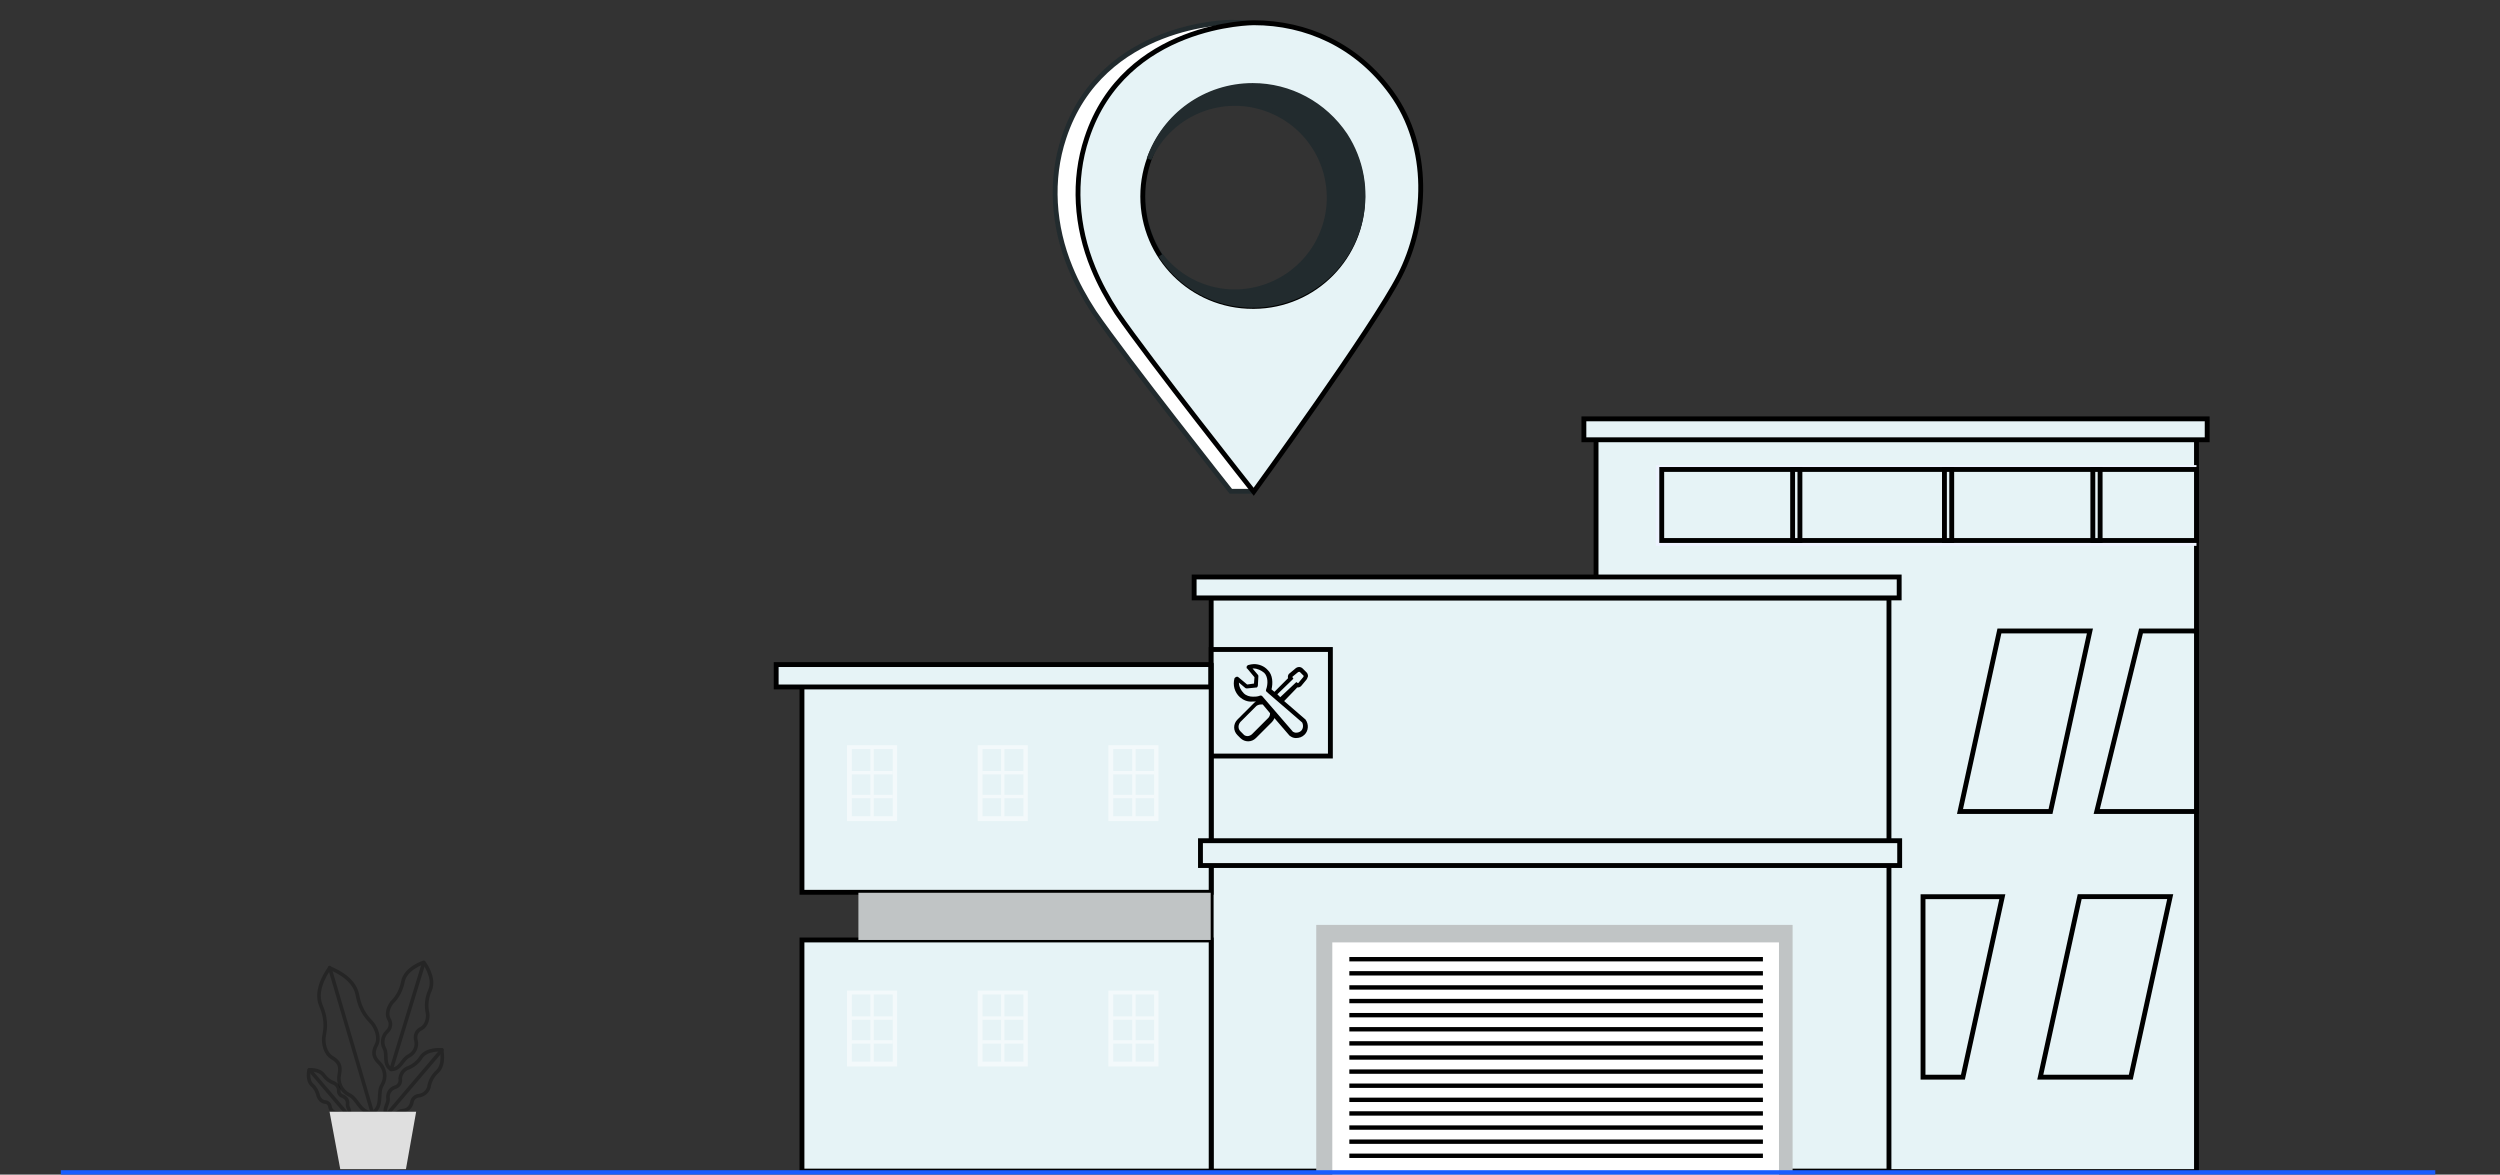 <svg xmlns="http://www.w3.org/2000/svg" xmlns:xlink="http://www.w3.org/1999/xlink" id="Camada_1" x="0px" y="0px" viewBox="0 0 513.8 241.4" style="enable-background:new 0 0 513.8 241.4;" xml:space="preserve"><rect x="0" y="0" width="513.8" height="241.4" fill="#333333" stroke="none"/><style type="text/css">	.st0{fill:#E6F3F6;stroke:#000000;}	.st1{fill:#EEF3FF;}	.st2{fill:#C0C4C5;}	.st3{fill:#FFFFFF;}	.st4{fill:#D0DFFD;}	.st5{opacity:0.5;}	.st6{opacity:0.27;}	.st7{fill:none;stroke:#000000;stroke-width:0.75;stroke-linecap:round;stroke-linejoin:round;}	.st8{fill:#DFDFDF;}	.st9{fill:#E8505B;}	.st10{fill:#FFFFFF;stroke:#222B2E;}	.st11{fill:#222B2E;stroke:#222B2E;}	.st12{fill:none;stroke:#195DFF;}</style><g id="Group_16628" transform="translate(1372.92 345.383)">	<path id="Path_12960" class="st0" d="M-1044.9-256.5h123.4v151.9h-123.4V-256.5z"></path>	<path id="Rectangle_2692" class="st1" d="M-1032.6-249.8h111.1v16.6h-111.1V-249.8z"></path>	<path id="Rectangle_2693" class="st0" d="M-1124-222.5h139.3v117.8H-1124V-222.5z"></path>	<path id="Rectangle_2694" class="st0" d="M-1127.5-226.8h144.9v4.3h-144.9V-226.8z"></path>	<path id="Rectangle_2695" class="st0" d="M-1047.4-259.3h128.1v4.3h-128.1V-259.3z"></path>	<path id="Path_12962" class="st0" d="M-1124-211.9h24.5v21.9h-24.5V-211.9z"></path>	<path id="Rectangle_2697" class="st0" d="M-1208.1-208.6h84.1v46.6h-84.1V-208.6z"></path>	<path id="Path_12963" class="st0" d="M-1208.1-152.2h84.1v47.5h-84.1V-152.2z"></path>	<path id="Rectangle_2699" class="st2" d="M-1196.5-161.9h72.4v9.7h-72.4V-161.9z"></path>	<path id="Rectangle_2702" class="st0" d="M-1031.4-248.9h109.9v14.6h-109.9V-248.9z"></path>	<path id="Rectangle_2703" class="st0" d="M-1213.4-208.8h89.3v4.6h-89.3V-208.8z"></path>	<g id="Group_16607" transform="translate(153.795 144.103)">		<path id="Rectangle_2704" class="st2" d="M-1256.2-299.4h97.9v51.1h-97.9V-299.4z"></path>		<path id="Rectangle_2705" class="st3" d="M-1252.9-295.8h91.8v47.7h-91.8V-295.8z"></path>		<path id="Rectangle_2706" d="M-1249.4-292.8h85v0.9h-85V-292.8z"></path>		<path id="Rectangle_2755" d="M-1249.4-289.9h85v0.9h-85V-289.9z"></path>		<path id="Rectangle_2756" d="M-1249.4-287h85v0.9h-85V-287z"></path>		<path id="Rectangle_2757" d="M-1249.4-284.2h85v0.9h-85V-284.2z"></path>		<path id="Rectangle_2758" d="M-1249.4-281.3h85v0.9h-85V-281.3z"></path>		<path id="Rectangle_2759" d="M-1249.4-278.4h85v0.9h-85V-278.4z"></path>		<path id="Rectangle_2760" d="M-1249.4-275.5h85v0.9h-85V-275.5z"></path>		<path id="Rectangle_2761" d="M-1249.4-272.6h85v0.9h-85V-272.6z"></path>		<path id="Rectangle_2762" d="M-1249.4-269.7h85v0.9h-85V-269.7z"></path>		<path id="Rectangle_2763" d="M-1249.4-266.8h85v0.9h-85V-266.8z"></path>		<path id="Rectangle_2764" d="M-1249.4-263.9h85v0.9h-85V-263.9z"></path>		<path id="Rectangle_2765" d="M-1249.4-261.1h85v0.9h-85V-261.1z"></path>		<path id="Rectangle_2766" d="M-1249.4-258.2h85v0.9h-85V-258.2z"></path>		<path id="Rectangle_2767" d="M-1249.4-255.3h85v0.9h-85V-255.3z"></path>		<path id="Rectangle_2768" d="M-1249.4-252.4h85v0.9h-85V-252.4z"></path>	</g>	<path id="Path_12943" class="st4" d="M-1035.7-134.3L-1035.7-134.3v0.2V-134.3z"></path>	<path id="Path_12944" class="st0" d="M-951.5-178.6h-18.6l8.1-37.1h18.6L-951.5-178.6z"></path>	<path id="Path_12945" class="st0" d="M-935-124h-18.6l8.1-37.1h18.6L-935-124z"></path>	<path id="Path_12946" class="st0" d="M-961.4-161.1l-8.1,37.1h-8.2v-37.1L-961.4-161.1z"></path>	<path id="Path_12947" class="st0" d="M-921.5-215.7v37.1H-942l9.1-37.1H-921.5z"></path>	<path id="Rectangle_2713" class="st0" d="M-1004.5-248.9h1.5v14.6h-1.5V-248.9z"></path>	<path id="Rectangle_2714" class="st0" d="M-973.3-248.9h1.5v14.6h-1.5V-248.9z"></path>	<path id="Rectangle_2715" class="st0" d="M-942.8-248.9h1.5v14.6h-1.5V-248.9z"></path>	<g id="Group_16617" transform="translate(20.155 92.866)" class="st5">		<g id="Group_16610">			<g id="Group_16609">				<g id="Group_16608">					<path id="Path_12948" class="st3" d="M-1208.7-269.5h-10.3v-15.6h10.3V-269.5z M-1218-270.5h8.4v-13.8h-8.4V-270.5z"></path>				</g>				<path id="Rectangle_2716" class="st3" d="M-1218.2-279.8h8.6v0.7h-8.6V-279.8z"></path>				<path id="Rectangle_2717" class="st3" d="M-1218.2-274.9h8.6v0.7h-8.6V-274.9z"></path>				<path id="Rectangle_2718" class="st3" d="M-1213.5-284.8v14.8h-0.7v-14.8H-1213.5z"></path>			</g>		</g>		<g id="Group_16613" transform="translate(37.257)">			<g id="Group_16612">				<g id="Group_16611">					<path id="Path_12949" class="st3" d="M-1219.1-269.5h-10.3v-15.6h10.3V-269.5z M-1228.4-270.5h8.4v-13.8h-8.4V-270.5z"></path>				</g>				<path id="Rectangle_2719" class="st3" d="M-1228.5-279.8h8.6v0.7h-8.6V-279.8z"></path>				<path id="Rectangle_2720" class="st3" d="M-1228.5-274.9h8.6v0.7h-8.6V-274.9z"></path>				<path id="Rectangle_2721" class="st3" d="M-1223.9-284.8v14.8h-0.7v-14.8H-1223.9z"></path>			</g>		</g>		<g id="Group_16616" transform="translate(74.514)">			<g id="Group_16615">				<g id="Group_16614">					<path id="Path_12950" class="st3" d="M-1229.5-269.5h-10.3v-15.6h10.3V-269.5z M-1238.8-270.5h8.4v-13.8h-8.4V-270.5z"></path>				</g>				<path id="Rectangle_2722" class="st3" d="M-1238.9-279.8h8.6v0.7h-8.6V-279.8z"></path>				<path id="Rectangle_2723" class="st3" d="M-1238.9-274.9h8.6v0.7h-8.6V-274.9z"></path>				<path id="Rectangle_2724" class="st3" d="M-1234.2-284.8v14.8h-0.7v-14.8H-1234.2z"></path>			</g>		</g>	</g>	<g id="Group_16627" transform="translate(20.155 162.7)" class="st5">		<g id="Group_16620">			<g id="Group_16619">				<g id="Group_16618">					<path id="Path_12951" class="st3" d="M-1208.7-288.9h-10.3v-15.6h10.3V-288.9z M-1218-289.9h8.4v-13.8h-8.4V-289.9z"></path>				</g>				<path id="Rectangle_2725" class="st3" d="M-1218.2-299.2h8.6v0.7h-8.6V-299.2z"></path>				<path id="Rectangle_2726" class="st3" d="M-1218.2-294.3h8.6v0.7h-8.6V-294.3z"></path>				<path id="Rectangle_2727" class="st3" d="M-1213.5-304.2v14.8h-0.7v-14.8H-1213.5z"></path>			</g>		</g>		<g id="Group_16623" transform="translate(37.257)">			<g id="Group_16622">				<g id="Group_16621">					<path id="Path_12952" class="st3" d="M-1219.1-288.9h-10.3v-15.6h10.3V-288.9z M-1228.4-289.9h8.4v-13.8h-8.4V-289.9z"></path>				</g>				<path id="Rectangle_2728" class="st3" d="M-1228.5-299.2h8.6v0.7h-8.6V-299.2z"></path>				<path id="Rectangle_2729" class="st3" d="M-1228.5-294.3h8.6v0.7h-8.6V-294.3z"></path>				<path id="Rectangle_2730" class="st3" d="M-1223.9-304.2v14.8h-0.7v-14.8H-1223.9z"></path>			</g>		</g>		<g id="Group_16626" transform="translate(74.514)">			<g id="Group_16625">				<g id="Group_16624">					<path id="Path_12953" class="st3" d="M-1229.5-288.9h-10.3v-15.6h10.3V-288.9z M-1238.8-289.9h8.4v-13.8h-8.4V-289.9z"></path>				</g>				<path id="Rectangle_2731" class="st3" d="M-1238.9-299.2h8.6v0.7h-8.6V-299.2z"></path>				<path id="Rectangle_2732" class="st3" d="M-1238.9-294.3h8.6v0.7h-8.6V-294.3z"></path>				<path id="Rectangle_2733" class="st3" d="M-1234.2-304.2v14.8h-0.7v-14.8H-1234.2z"></path>			</g>		</g>	</g>	<path id="Path_12961" class="st0" d="M-1126.2-172.6h143.7v5.1h-143.7V-172.6z"></path>	<path id="Path_1584" d="M-1106.2-204.1c0.3,0,0.5-0.1,0.7-0.3l1-1.2c0.2-0.2,0.3-0.5,0.4-0.8c0-0.3-0.1-0.6-0.3-0.8l-0.8-0.8  c-0.2-0.2-0.5-0.3-0.7-0.3c-0.3,0-0.6,0.1-0.9,0.4l-1.2,1l0,0c-0.2,0.2-0.3,0.6-0.2,0.9l-2.8,2.8l-0.6-0.5c0.3-1.2,0.3-3-0.8-4  c-0.7-0.8-1.8-1.2-2.8-1.2c-0.4,0-0.8,0.1-1.2,0.2c-0.2,0.1-0.4,0.3-0.3,0.6c0,0.1,0,0.1,0.1,0.1l1.5,1.8l-0.1,1.3l-1.4,0.2  l-1.8-1.5c-0.2-0.2-0.5-0.1-0.7,0.1c0,0-0.1,0.1-0.1,0.1c-0.4,1.4,0,2.9,1.1,3.9c0.7,0.6,1.6,1,2.6,0.9c0.2,0,0.5,0,0.7,0  c-0.2,0.1-0.3,0.2-0.5,0.4l-3.3,3.3c-0.9,0.9-0.9,2.3,0,3.2l0.6,0.6c0.9,0.9,2.3,0.9,3.2,0l3.3-3.3c0.2-0.2,0.4-0.5,0.5-0.8  l3.1,3.6c0.4,0.3,0.8,0.5,1.3,0.5c0.7,0,1.3-0.2,1.8-0.7c0.8-0.8,0.9-2.1,0.2-3.1l-4.4-3.8l2.6-2.7  C-1106.4-204.1-1106.3-204.1-1106.2-204.1L-1106.2-204.1z M-1109.8-202.1l-0.6-0.6l3.3-3.2l-0.2-0.3c0,0,0-0.1,0-0.1l1.1-0.9l0,0  c0.1-0.1,0.2-0.1,0.3-0.1c0,0,0,0,0.1,0l0.8,0.8c0,0,0,0.1,0,0.1c0,0.1-0.1,0.2-0.1,0.2l-1,1.2c0,0-0.1,0-0.1,0l-0.3-0.2  L-1109.8-202.1z M-1114.4-204.5l0.1-1.9c0-0.1,0-0.2-0.1-0.3l-1.1-1.3c0.1,0,0.1,0,0.2,0c0.8,0,1.6,0.4,2.2,0.9  c0.8,0.8,0.8,2.3,0.4,3.4c-0.1,0.2,0,0.4,0.1,0.5l7.3,6.3c0.3,0.6,0.2,1.3-0.2,1.7c-0.3,0.3-0.7,0.4-1.1,0.4h0  c-0.2,0-0.4-0.1-0.6-0.2l-6.3-7.3c-0.1-0.1-0.3-0.2-0.5-0.1c-0.5,0.2-1,0.2-1.4,0.2c-0.7,0-1.4-0.2-1.9-0.7c-0.6-0.6-1-1.4-1-2.2  l1.3,1.1c0.1,0.1,0.2,0.1,0.4,0.1l2-0.2C-1114.6-204.1-1114.4-204.3-1114.4-204.5L-1114.4-204.5z M-1113.7-200.6L-1113.7-200.6  c0.1,0,0.2,0,0.3,0l1.5,1.8c0,0.4-0.1,0.7-0.4,1l-3.3,3.3c-0.2,0.2-0.6,0.4-0.9,0.4c-0.3,0-0.7-0.1-0.9-0.4l-0.6-0.6  c-0.5-0.5-0.5-1.3,0-1.9c0,0,0,0,0,0l3.3-3.3C-1114.4-200.5-1114.1-200.6-1113.7-200.6L-1113.7-200.6z"></path></g><g id="Group_13462" transform="translate(1239.928 500.282)">	<g id="Group_3906">		<g id="Group_3902" transform="translate(20.868)" class="st6">			<path id="Path_2099" class="st7" d="M-1180.4-280.5c-1.7-1.1-0.7-3-1.4-4.3c-0.6-1.1-0.4-2.5,0.5-3.4c0.8-0.7,1-1.8,0.4-2.7    c-0.6-1.2,0.1-2.6,0.6-3.3c1.2-1.1,2-2.7,2.3-4.3c0.5-2.8,4.3-4,4.3-4s2.4,3.1,1.3,5.7c-0.7,1.5-0.9,3.2-0.5,4.9    c0.1,0.8-0.2,2.4-1.3,3c-1,0.4-1.4,1.5-1.1,2.5c0.3,1.2-0.3,2.5-1.4,3.1C-1178.2-282.6-1178.4-280.5-1180.4-280.5L-1180.4-280.5z    "></path>			<path id="Line_263" class="st7" d="M-1180.4-280.5l6.7-21.9"></path>		</g>		<g id="Group_3903" transform="translate(2.922 1.376)" class="st6">			<path id="Path_2100" class="st7" d="M-1166.3-272.9c2.3-1.5,0.9-4.1,2-5.8c0.9-1.5,0.6-3.4-0.7-4.6c-1.1-1.1-1.3-2.1-0.5-3.6    s-0.1-3.5-0.8-4.4c-0.7-0.9-2.4-2.1-3.1-5.9c-0.7-3.8-5.7-5.5-5.7-5.5s-3.3,4.2-1.8,7.7c1.5,3.5,0.7,5.5,0.6,6.6s0.2,3.2,1.7,4.1    s1.8,1.8,1.5,3.4c-0.4,1.7,0.4,3.4,1.9,4.2C-1169.3-275.9-1169-273-1166.3-272.9L-1166.3-272.9z"></path>			<path id="Line_270" class="st7" d="M-1166.3-272.9l-8.8-29.9"></path>		</g>		<g id="Group_3904" transform="translate(0 30.398)" class="st6">			<path id="Path_2101" class="st7" d="M-1168.3-301.4c0.6-0.9-0.3-1.6-0.2-2.4c0.1-0.7-0.3-1.3-1-1.6c-0.5-0.1-0.9-0.7-0.8-1.2    c0-0.6-0.4-1.2-1-1.5c-0.9-0.3-1.6-0.9-2.1-1.6c-0.9-1.3-3-1.1-3-1.1s-0.5,2.1,0.6,3.1c0.7,0.6,1.1,1.4,1.3,2.3    c0.2,0.6,0.7,1.1,1.3,1.2c0.6,0,1,0.4,1.1,1c0.1,0.7,0.7,1.2,1.4,1.2C-1169.8-302-1169.3-301-1168.3-301.4L-1168.3-301.4z"></path>			<path id="Line_277" class="st7" d="M-1168.3-301.4l-8-9.4"></path>		</g>		<g id="Group_3905" transform="translate(21.613 24.787)" class="st6">			<path id="Path_2102" class="st7" d="M-1182.1-295.9c-0.8-1.3,0.5-2.3,0.3-3.5c-0.1-1,0.5-1.9,1.4-2.2c0.8-0.2,1.3-1,1.1-1.8    c0.1-0.9,0.6-1.7,1.4-2.1c1.2-0.4,2.3-1.3,2.9-2.3c1.2-1.8,4.2-1.5,4.2-1.5s0.7,2.9-0.8,4.4c-1,0.9-1.6,2-1.8,3.3    c-0.3,0.9-1,1.5-1.9,1.7c-0.8,0-1.5,0.6-1.6,1.4c-0.2,1-1,1.7-2,1.7C-1179.9-296.7-1180.7-295.3-1182.1-295.9L-1182.1-295.9z"></path>			<path id="Line_284" class="st7" d="M-1182.1-295.9l11.4-13.4"></path>		</g>	</g>	<path id="Path_2103" class="st8" d="M-1156.5-260h-13.5l-2.2-11.8h17.8L-1156.5-260z"></path></g><g id="Group_16632" transform="translate(1429.959 98.575)">	<g id="Group_16631">		<path id="Path_12955" class="st9" d="M-1148.7-79.6c-7.1-9.8-17.5-14.4-28.3-14.4c0,0-26.5,0-34.3,23.7   c-2.9,8.7-2.2,18.2,1.3,26.7c1.3,3.2,3,6.3,4.9,9.2c6.8,9.9,28.1,36.8,28.1,36.8h4.6c5.9-8.2,20.9-35.6,25.4-44.4   C-1141.3-53-1140.5-68.4-1148.7-79.6L-1148.7-79.6z M-1172.5-35.8c-12.5,0-22.6-10.1-22.6-22.6S-1185-81-1172.5-81   s22.6,10.1,22.6,22.6c0,0,0,0,0,0C-1149.9-45.9-1160-35.8-1172.5-35.8z"></path>		<path id="Path_12956" class="st10" d="M-1148.7-79.6c-7.1-9.8-17.5-14.4-28.3-14.4c0,0-26.5,0-34.3,23.7   c-2.9,8.7-2.2,18.2,1.3,26.7c1.3,3.2,3,6.3,4.9,9.2c6.8,9.9,28.1,36.8,28.1,36.8h4.6c5.9-8.2,20.9-35.6,25.4-44.4   C-1141.3-53-1140.5-68.4-1148.7-79.6L-1148.7-79.6z M-1172.5-35.8c-12.5,0-22.6-10.1-22.6-22.6S-1185-81-1172.5-81   s22.6,10.1,22.6,22.6c0,0,0,0,0,0C-1149.9-45.9-1160-35.8-1172.5-35.8z"></path>		<path id="Path_12957" class="st0" d="M-1144-79.5c-7.1-9.8-17.5-14.4-28.3-14.4c0,0-26.5,0-34.3,23.7c-2.9,8.7-2.2,18.2,1.3,26.7   c1.3,3.2,3,6.3,4.9,9.2c6.8,9.9,28.1,36.8,28.1,36.8s24.6-33.8,30-44.4C-1136.7-52.8-1135.8-68.2-1144-79.5L-1144-79.5z    M-1172.5-35.6c-12.5,0-22.6-10.1-22.6-22.6s10.1-22.6,22.6-22.6c12.5,0,22.6,10.1,22.6,22.6c0.1,12.4-9.9,22.5-22.3,22.6   C-1172.3-35.6-1172.4-35.6-1172.5-35.6L-1172.5-35.6z"></path>	</g>	<path id="Path_12958" class="st9" d="M-1172.5-81c-9.6,0-18.1,6-21.3,15.1c4.4-9.8,15.9-14.1,25.6-9.7c9.8,4.4,14.1,15.9,9.7,25.6  s-15.9,14.1-25.6,9.7c-2.9-1.3-5.4-3.3-7.3-5.8c6.8,10.5,20.8,13.4,31.3,6.6c10.5-6.8,13.4-20.8,6.6-31.3  C-1157.8-77.2-1164.9-81-1172.5-81z"></path>	<path id="Path_12959" class="st11" d="M-1172.5-81c-9.6,0-18.1,6-21.3,15.1c4.4-9.8,15.9-14.1,25.6-9.7c9.8,4.4,14.1,15.9,9.7,25.6  s-15.9,14.1-25.6,9.7c-2.9-1.3-5.4-3.3-7.3-5.8c6.8,10.5,20.8,13.4,31.3,6.6c10.5-6.8,13.4-20.8,6.6-31.3  C-1157.8-77.2-1164.9-81-1172.5-81z"></path></g><path id="Line_322" class="st12" d="M12.5,241h488"></path></svg>